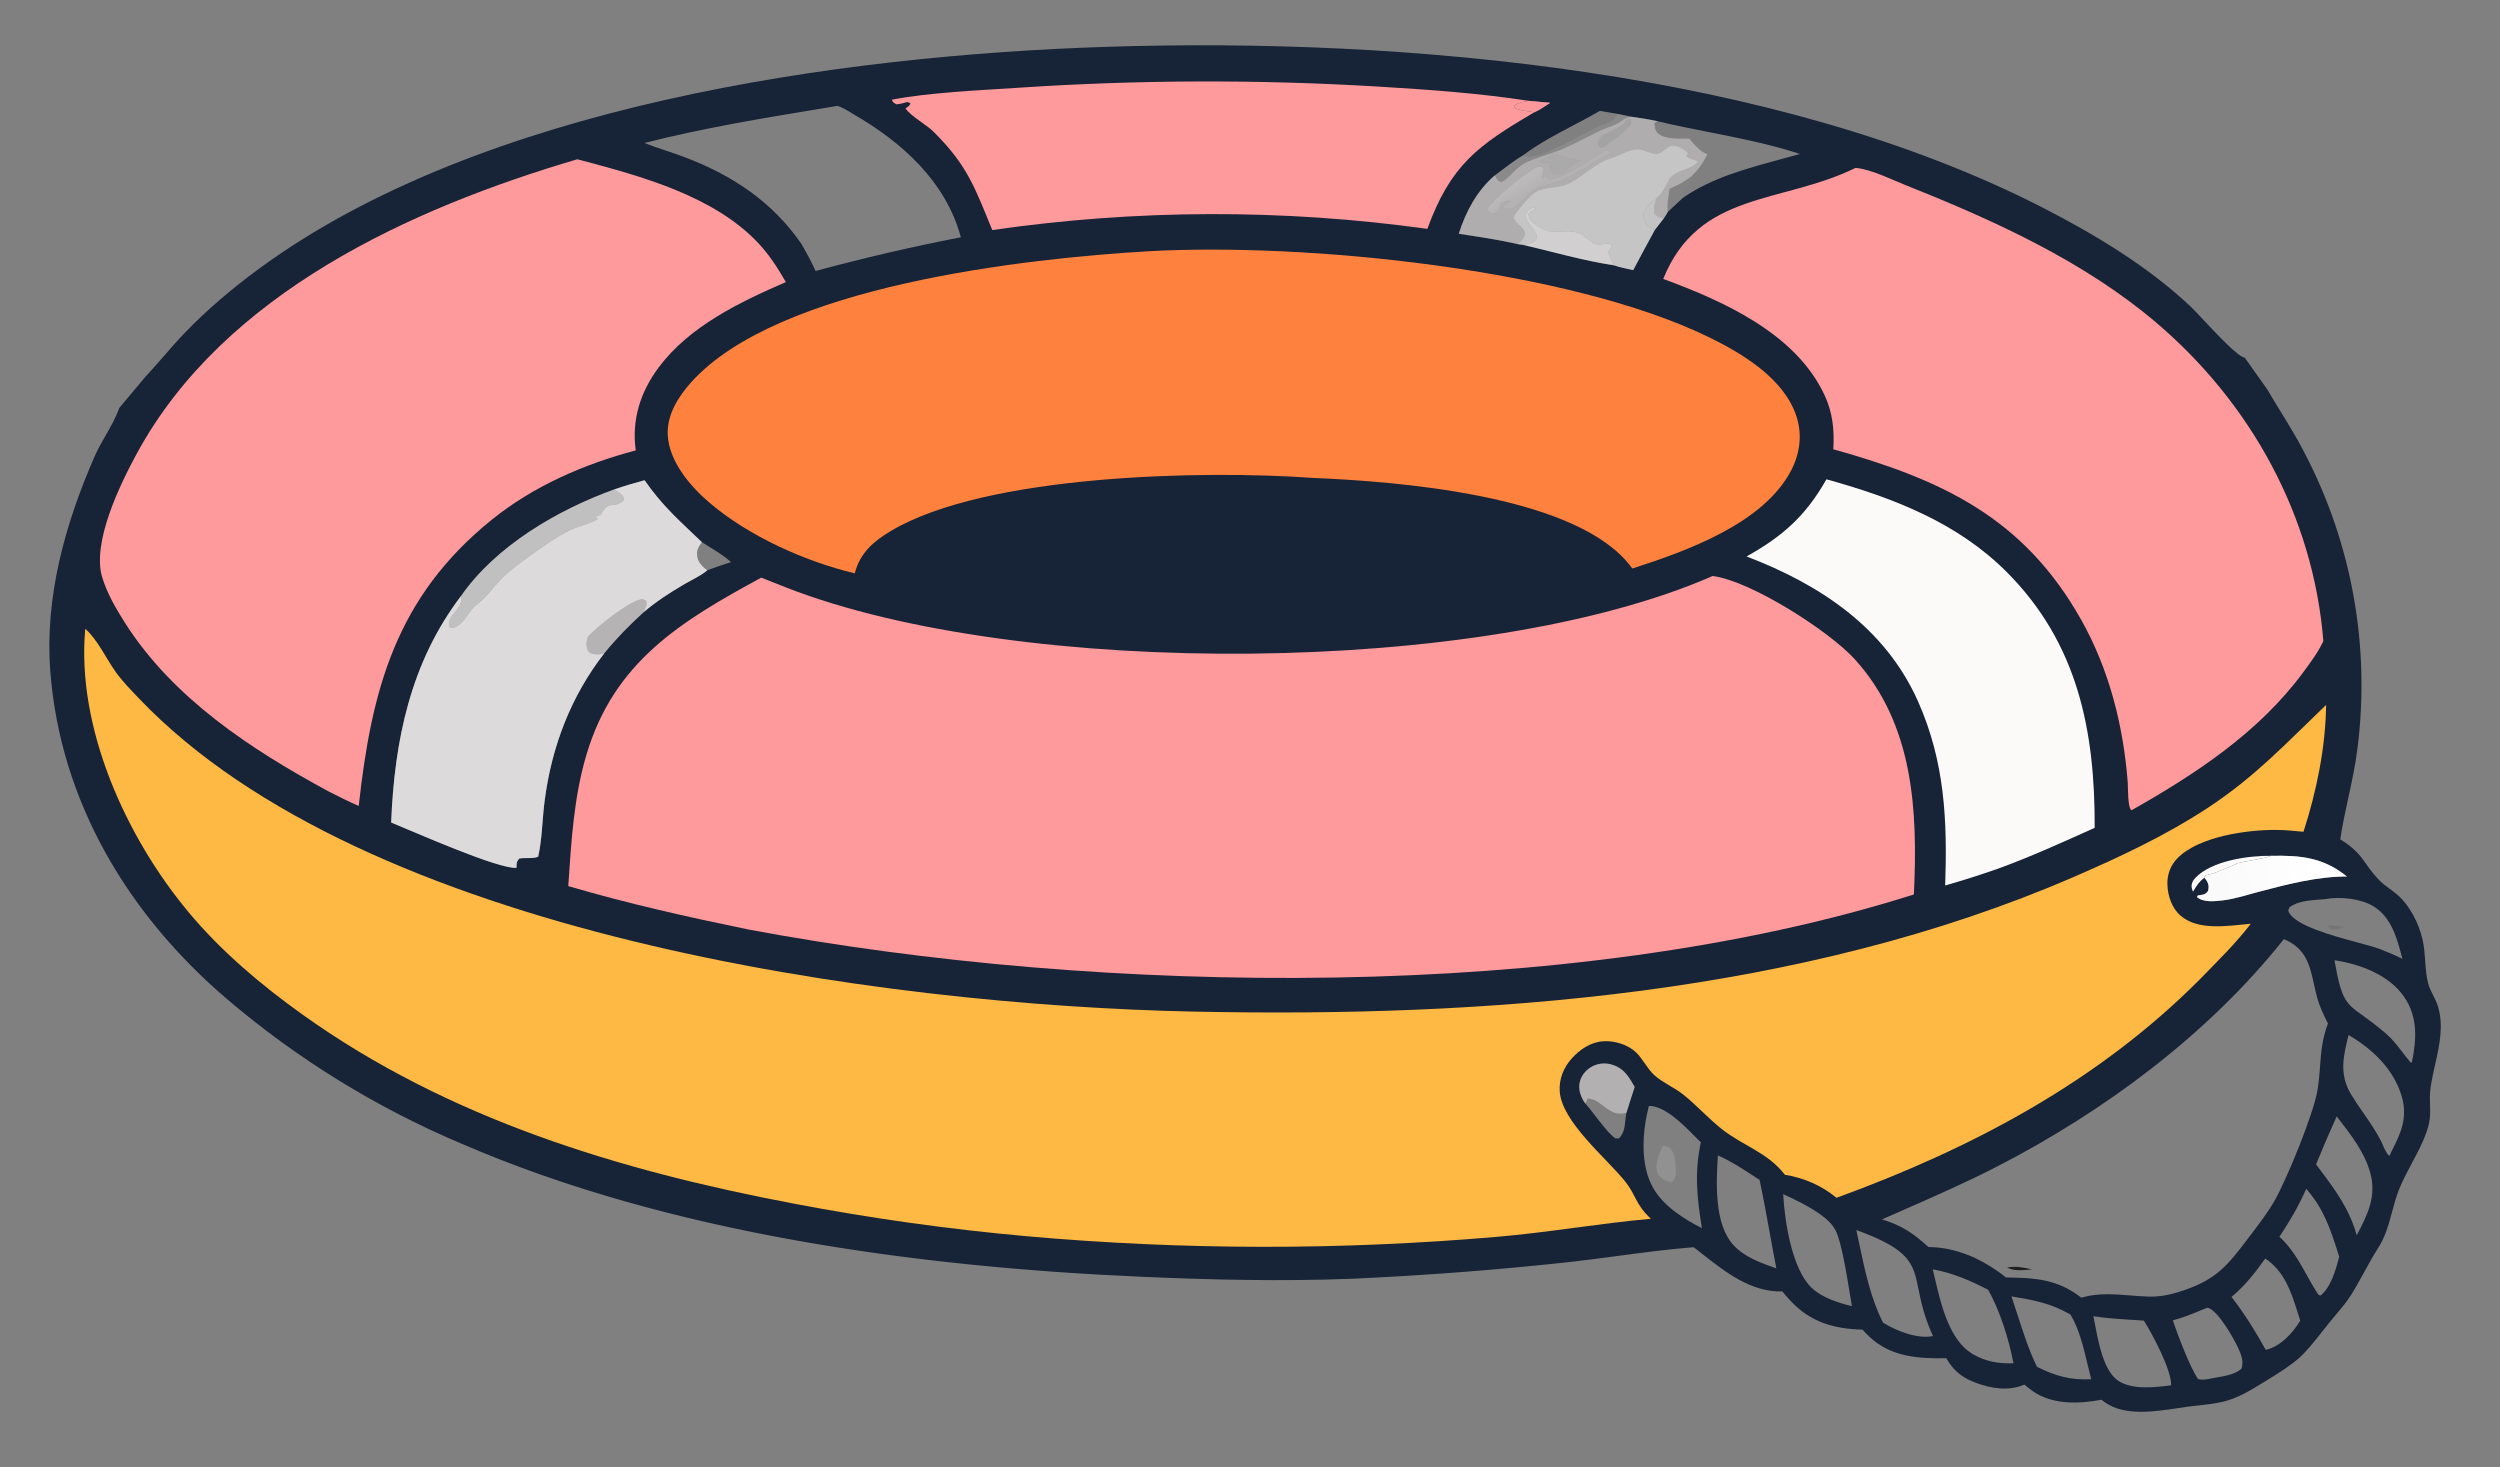 <?xml version="1.0" encoding="UTF-8"?> <svg xmlns="http://www.w3.org/2000/svg" width="818" height="480" viewBox="0 0 818 480" fill="none"><rect x="0" y="0" width="818" height="480" fill="#808080" stroke="none"/><path fill-rule="evenodd" clip-rule="evenodd" d="M53.589 116.545C55.773 114.037 57.957 111.529 60.258 109.122C67.671 101.368 76.025 94.34 84.667 87.988C157.282 34.616 274.183 18.12 362.527 15.307C459.776 12.21 580.853 23.092 668.303 67.904C685.362 76.646 702.805 87.142 716.794 100.324C717.656 101.136 719.135 102.714 720.892 104.588L720.892 104.589C725.594 109.605 732.287 116.745 734.488 117.036L741.865 127.446C743.305 129.919 744.796 132.346 746.284 134.77C748.977 139.153 751.663 143.526 754.028 148.143C769.585 177.903 775.628 211.723 771.34 245.028C770.682 250.411 769.532 255.69 768.384 260.963C767.395 265.502 766.407 270.037 765.735 274.629C770.714 277.741 772.309 280.006 774.184 282.67C775.286 284.235 776.485 285.938 778.524 288.031C779.558 289.092 780.761 289.977 781.963 290.86C782.753 291.441 783.542 292.022 784.283 292.652C788.526 296.26 791.441 302.155 792.667 307.48C793.191 309.756 793.36 312.109 793.528 314.452C793.7 316.86 793.872 319.256 794.428 321.547C794.777 322.988 795.459 324.344 796.142 325.701C796.743 326.895 797.344 328.091 797.72 329.346C799.616 335.682 798.172 342.095 796.756 348.382C796.182 350.93 795.612 353.458 795.272 355.952C794.98 358.09 795.041 359.831 795.099 361.513C795.19 364.12 795.276 366.586 794.036 370.175C792.756 373.879 790.953 377.248 789.153 380.61C787.668 383.383 786.185 386.152 785.003 389.098C784.03 391.522 783.356 394.031 782.683 396.536C781.597 400.582 780.514 404.615 778.181 408.25C776.502 410.866 775.023 413.568 773.549 416.262C772.154 418.81 770.763 421.352 769.209 423.81C767.796 426.045 766.041 428.121 764.301 430.179L764.3 430.18C763.48 431.15 762.663 432.116 761.887 433.093C761.344 433.777 760.834 434.42 760.354 435.027L760.341 435.044C753.155 444.119 752.394 445.08 741.027 452.057L740.543 452.354C736.414 454.891 732.096 457.544 727.337 458.656C724.759 459.259 722.05 459.558 719.371 459.853C718.262 459.976 717.158 460.097 716.071 460.24C714.942 460.388 713.75 460.567 712.514 460.753C704.805 461.911 695.381 463.327 688.994 459.021C688.511 458.693 688.036 458.352 687.569 458C680.278 459.377 671.716 459.671 665.287 455.302C664.266 454.609 663.316 453.834 662.384 453.029C657.24 455.304 651.287 454.315 646.154 452.314C642.181 450.765 639.597 448.826 637.337 445.245L636.794 444.397C627.715 444.589 618.83 444.029 611.772 437.465C610.947 436.698 610.172 435.876 609.404 435.053C600.029 434.8 592.446 432.65 585.869 425.64C584.942 424.633 584.041 423.602 583.168 422.549C572.979 422.843 564.66 416.314 556.88 410.207C555.966 409.49 555.059 408.778 554.158 408.084C545.743 408.751 537.355 409.869 528.97 410.988L528.968 410.988C523.616 411.702 518.265 412.416 512.908 413.012C489.41 415.547 465.838 417.348 442.227 418.411C419.389 419.299 396.274 418.756 373.448 417.755C299.731 414.519 218.989 403.622 150.961 374.189C123.152 362.439 97.305 346.502 74.318 326.931C42.087 299.431 19.756 262.484 16.461 219.653C14.593 195.369 21.307 171.416 30.95 149.354C31.97 147.021 33.271 144.749 34.57 142.479C36.263 139.522 37.953 136.57 39.015 133.494L47.63 123.218C49.672 121.042 51.63 118.794 53.589 116.545ZM646.04 411.508C649.74 413.293 653.143 415.375 656.326 417.985C665.852 418.138 673.091 418.45 681.017 424.614C681.208 424.557 681.4 424.499 681.592 424.445C686.595 423.041 691.988 423.468 697.252 423.885C699.115 424.032 700.963 424.179 702.771 424.242C707.111 424.393 710.751 423.501 714.815 422.102C725.579 418.397 729.195 413.62 735.811 404.881L735.835 404.849C736.155 404.427 736.475 404.005 736.796 403.582L736.797 403.581C739.444 400.098 742.1 396.602 744.272 392.8C748.169 385.977 756.962 364.64 758.279 356.729C758.746 353.928 758.937 351.353 759.123 348.846C759.461 344.296 759.782 339.968 761.705 334.911L761.484 334.457C760.219 331.869 758.953 329.275 758.193 326.486C757.789 325 757.465 323.536 757.151 322.113C755.758 315.813 754.543 310.316 747.294 307.278C722.515 338.423 688.645 363.57 653.434 381.696C643.334 386.895 632.843 391.498 622.41 396.075C620.191 397.048 617.975 398.021 615.766 398.997C622.105 400.84 626.173 403.625 630.967 408.023C636.422 408.087 641.049 409.33 646.04 411.508ZM127.986 269.124C129.276 269.65 131.103 270.423 133.28 271.345C144.147 275.945 163.748 284.241 168.981 283.97C168.991 283.761 168.996 283.574 169.001 283.404C169.032 282.36 169.044 281.951 169.88 280.926C170.743 280.763 171.633 280.764 172.518 280.766C173.753 280.768 174.976 280.77 176.095 280.324C176.92 276.602 177.228 272.759 177.534 268.925C177.714 266.673 177.894 264.423 178.179 262.202C180.457 244.404 186.771 227.766 197.872 213.571C201.795 208.774 205.991 204.496 210.575 200.333C214.675 196.823 219.239 193.881 223.888 191.16C224.629 190.726 225.401 190.312 226.177 189.894C228.01 188.908 229.871 187.907 231.431 186.609C233.314 185.873 235.242 185.232 237.167 184.592L237.169 184.591C237.852 184.364 238.534 184.137 239.214 183.906C236.965 181.924 234.331 180.296 231.743 178.697C231.044 178.265 230.348 177.835 229.664 177.401C228.577 176.359 227.531 175.368 226.519 174.409C220.708 168.906 215.99 164.438 210.898 157.133C207.518 158.063 204.178 159.017 200.87 160.18C182.443 166.845 162.235 178.638 150.908 194.932C134.292 216.723 129.065 242.32 127.986 269.124ZM210.846 46.787C213.146 47.684 215.482 48.469 217.817 49.254C219.987 49.983 222.156 50.711 224.295 51.53C239.822 57.471 252.746 66.078 262.259 79.845C263.895 82.748 265.507 85.617 266.857 88.667C282.563 84.412 298.42 80.733 314.395 77.636C309.494 59.437 295.198 46.588 279.36 37.426C278.976 37.204 278.583 36.963 278.182 36.718C276.848 35.899 275.432 35.032 274.006 34.644C272.101 34.96 270.196 35.275 268.293 35.59L268.287 35.59C249.005 38.776 229.829 41.944 210.846 46.787ZM498.384 80.127C501.289 80.801 504.217 81.535 507.159 82.272C514.113 84.014 521.141 85.775 528.103 86.808C529.453 87.311 530.959 87.635 532.433 87.951C533.094 88.094 533.749 88.234 534.38 88.389C536.708 83.989 539.068 79.605 541.459 75.238C542.408 73.98 543.375 72.734 544.358 71.502C544.719 71.023 545.034 70.49 545.345 69.963C545.469 69.753 545.592 69.543 545.718 69.339L550.622 64.757C559.974 58.241 571.412 55.151 582.483 52.16C584.668 51.57 586.838 50.984 588.975 50.376C579.289 47.212 569.344 45.242 559.395 43.271C553.714 42.146 548.032 41.02 542.397 39.672C539.542 39.048 536.711 38.592 533.817 38.198L529.365 37.277L523.489 36.28C520.725 37.885 517.831 39.407 514.921 40.938C509.204 43.945 503.422 46.987 498.427 50.758C495.801 52.335 493.333 54.197 490.879 56.048C490.284 56.496 489.69 56.945 489.095 57.388C483.242 62.378 479.62 69.241 477.299 76.477C478.284 76.632 479.269 76.784 480.254 76.936C485.717 77.779 491.184 78.623 496.571 79.873L498.384 80.127ZM556.871 401.851C555.244 391.894 554.385 383.705 556.517 373.778C555.947 373.223 555.323 372.59 554.655 371.913C550.526 367.728 544.714 361.838 539.5 361.855C537.397 370.205 536.512 380.95 540.927 388.727C544.284 394.643 550.956 398.843 556.871 401.851ZM616.148 432.784C620.493 435.468 627.339 438.208 632.485 437.162C629.557 430.801 628.571 425.935 627.764 421.955C626.042 413.459 625.139 409.001 607.909 402.655C607.889 402.648 607.87 402.641 607.85 402.634C607.817 402.622 607.785 402.611 607.752 402.6C607.633 402.56 607.514 402.521 607.395 402.481C607.683 403.812 607.967 405.171 608.255 406.546L608.256 406.55C610.109 415.402 612.114 424.976 616.148 432.784ZM741.33 441.651C745.355 440.893 749.091 437.274 751.404 433.989C751.592 433.722 751.774 433.45 751.954 433.177C752.071 432.998 752.188 432.818 752.305 432.638C752.417 432.464 752.53 432.289 752.644 432.116C752.402 431.367 752.166 430.616 751.93 429.866C749.746 422.926 747.588 416.068 741.194 411.786C737.893 416.39 734.553 420.738 730.146 424.349C734.43 429.874 737.954 435.538 741.33 441.651ZM771.122 404.179C774.748 397.285 777.779 391.26 775.421 383.3C773.5 376.817 769.327 371.429 765.244 366.158L765.195 366.094C764.984 365.821 764.773 365.549 764.563 365.277C762.222 370.47 759.971 375.703 757.813 380.974C758.181 381.468 758.547 381.957 758.909 382.441L758.932 382.471C764.141 389.432 768.664 395.477 771.122 404.179ZM754.591 388.986C752.14 394.593 749.226 399.561 745.836 404.641C749.92 408.479 752.256 412.681 754.702 417.08C755.885 419.209 757.094 421.384 758.54 423.587L759.21 423.926C762.626 421.45 764.393 415.133 765.385 411.176L765.134 410.391C762.539 402.254 760.408 395.571 754.591 388.986ZM723.894 450.961C724.351 450.873 724.837 450.789 725.341 450.702C728.123 450.221 731.454 449.645 733.39 447.855C734.211 445.654 733.416 443.507 732.51 441.446C731.107 438.255 725.854 428.966 722.538 427.941C722.427 427.906 722.306 427.91 722.19 427.895C721.757 428.069 721.323 428.246 720.889 428.423C720.642 428.524 720.396 428.626 720.148 428.727C717.13 429.965 714.087 431.213 710.94 432.025C712.569 436.766 716.463 447.275 719.241 451.278C720.876 451.606 722.138 451.336 723.729 450.996L723.894 450.961ZM534.872 355.669L534.394 354.845C532.586 351.695 530.896 349.271 527.205 348.279C524.881 347.654 522.407 347.972 520.373 349.282C518.473 350.505 517.128 352.378 516.795 354.632C516.467 356.854 517.391 359.387 518.764 361.111C519.743 362.218 520.837 363.636 521.977 365.115C524.149 367.931 526.489 370.965 528.526 372.482L529.729 372.48C531.387 370.779 531.59 368.808 531.804 366.723C531.893 365.862 531.984 364.981 532.18 364.092C533.045 361.274 533.942 358.466 534.872 355.669ZM710.387 453.272C710.593 448.364 704.237 436.429 701.475 432.107C700.171 432.013 698.855 431.931 697.532 431.848C693.321 431.585 689.052 431.319 684.948 430.659C685.147 431.574 685.346 432.612 685.56 433.727C686.755 439.951 688.411 448.578 693.036 451.744C697.598 454.866 705.168 453.934 710.387 453.272ZM605.949 427.377C605.76 426.319 605.534 424.936 605.277 423.358C604.168 416.563 602.47 406.163 600.592 402.576C599.476 400.445 597.744 398.88 595.814 397.491C592.184 394.88 587.534 392.537 583.455 390.733C583.92 399.493 586.32 415.412 592.888 421.496C596.276 424.634 601.532 426.308 605.949 427.377ZM507.247 33.639L500.171 32.988C499.893 33.048 499.613 33.102 499.333 33.156C497.919 33.429 496.514 33.701 495.429 34.716C495.501 34.874 495.55 34.995 495.589 35.088C495.656 35.252 495.69 35.334 495.749 35.388C495.808 35.442 495.892 35.469 496.062 35.522C496.191 35.563 496.37 35.619 496.624 35.715C497.67 36.109 498.74 36.248 499.813 36.387C500.547 36.482 501.282 36.578 502.014 36.755C503.312 36.217 504.587 35.376 505.821 34.561C506.303 34.243 506.779 33.929 507.247 33.639ZM768.45 338.644C766.697 345.751 765.293 351.557 769.379 358.267C770.627 360.317 771.979 362.265 773.328 364.208C775.37 367.148 777.405 370.08 779.068 373.348C779.21 373.627 779.382 374.024 779.577 374.474C780.188 375.883 781.022 377.807 781.842 378.201L782.484 376.779C785.613 370.763 787.888 365.554 785.826 358.664C783.149 349.719 776.249 343.245 768.45 338.644ZM658.806 446.054C657.37 438.442 654.369 428.723 650.491 421.997C644.548 418.948 638.991 416.506 632.388 415.325C632.614 416.248 632.842 417.22 633.079 418.226C635.146 427.033 637.832 438.476 645.395 443.011C649.542 445.497 654.04 446.254 658.806 446.054ZM789.186 347.529C790.68 340.077 791.186 332.774 786.637 326.173C781.727 319.048 772.527 315.567 764.248 314.255C764.2 314.248 764.153 314.241 764.105 314.234L764.008 314.22C763.953 314.212 763.899 314.204 763.845 314.196C766.127 327.304 767.507 328.291 773.113 332.296C775.095 333.712 777.606 335.507 780.872 338.348C782.826 340.049 784.432 342.145 786.032 344.233C786.945 345.424 787.855 346.613 788.827 347.723L789.186 347.529ZM575.728 386.058C575.046 385.618 574.363 385.171 573.678 384.723C569.95 382.287 566.157 379.807 562.087 378.062C561.557 386.748 560.823 400.217 567.026 407.22C570.625 411.283 576.227 413.283 581.223 414.999C580.449 411.077 579.735 407.129 579.021 403.179C577.985 397.449 576.948 391.716 575.728 386.058ZM683.161 446.869C681.794 441.115 680.243 434.591 677.441 430.11C671.003 426.386 665.388 425.37 658.143 424.186C658.859 426.26 659.542 428.38 660.229 430.512C662.064 436.2 663.927 441.977 666.505 447.227C672.618 450.254 677.376 451.605 684.245 451.286C683.883 449.906 683.529 448.415 683.161 446.869ZM743.205 280.015C741.152 280.75 739.026 281.12 736.89 281.492C735.103 281.803 733.309 282.115 731.545 282.643L731.777 282.699C730.67 283.106 729.56 283.583 728.445 284.062L728.444 284.063C726.233 285.013 724.001 285.972 721.726 286.413L721.235 286.886L721.23 287.191C721.26 287.225 721.29 287.258 721.32 287.291L721.374 287.35C721.646 287.649 721.897 287.926 722.108 288.298C722.762 289.446 722.748 290.276 722.49 291.522C721.633 292.626 721.023 292.713 719.942 292.867C719.688 292.903 719.407 292.943 719.092 293.001L718.872 293.531C720.943 295.362 724.826 294.899 727.358 294.596C730.301 294.245 733.263 293.411 736.172 292.593L736.173 292.593C737.112 292.329 738.045 292.066 738.97 291.822C748.241 289.374 758.312 286.748 767.92 286.796C760.157 280.536 752.819 279.856 743.205 280.015ZM760.785 294.193C760.127 294.258 759.452 294.31 758.767 294.362C755.432 294.617 751.881 294.888 749.162 296.811C749.103 296.96 749.04 297.092 748.981 297.216C748.777 297.639 748.624 297.956 748.907 298.494C751.235 302.924 762.929 306.09 771.444 308.396L771.445 308.397C774.387 309.193 776.949 309.887 778.615 310.495L778.713 310.534C781.207 311.521 783.667 312.494 786.052 313.733C784.444 307.411 782.56 300.122 776.562 296.524C772.345 293.994 765.626 293.277 760.785 294.193Z" fill="#172336"></path><path d="M27.892 205.735C31.9 209.221 34.76 215.556 37.899 219.915C40.155 223.047 42.936 225.878 45.602 228.666C119.41 305.864 287.797 328.852 390.482 330.995C486.322 332.995 589.626 325.441 678.455 286.969C693.47 280.466 708.651 273.372 722.348 264.355C737.897 254.118 747.899 243.311 761.108 230.645C760.913 244.674 757.996 258.83 753.706 272.153C750.818 271.886 747.897 271.591 744.995 271.554C735.446 271.435 719.498 273.665 712.512 280.76C710.213 283.095 709.089 286.079 709.172 289.346C709.266 293.032 710.588 297.093 713.44 299.567C719.395 304.734 729.251 302.856 736.459 302.254C731.492 308.747 725.432 314.639 719.733 320.493C686.361 354.008 644.968 375.87 600.893 391.923C596.022 387.865 590.219 385.404 584.002 384.368C578.345 377.04 570.269 374.905 563.319 369.393C558.941 365.92 555.171 361.692 550.817 358.18C547.883 355.813 544.165 354.346 541.365 351.852C539.011 349.754 537.657 346.646 535.396 344.418C532.769 341.83 528.344 340.487 524.704 340.693C520.528 340.928 516.915 343.353 514.207 346.413C511.562 349.402 510.08 353.08 510.341 357.099C510.983 366.994 525.498 378.841 531.66 386.448C535.316 390.961 535.13 394.156 540.181 398.781C523.294 400.28 506.521 403.284 489.597 404.705C438.51 409.107 387.136 409.041 336.061 404.509C310.489 402.212 285.045 398.653 259.824 393.846C202.697 383.038 146.602 366.056 98.834 331.862C85.379 322.23 72.398 311.282 61.77 298.55C41.283 274.009 24.946 238.177 27.892 205.735Z" fill="#FDB943"></path><path d="M560.391 188.462C572.799 190.031 598.438 206.426 606.816 215.63C626.227 236.954 627.523 265.416 626.22 292.663C514.212 328.271 360.015 325.74 244.941 304.141C225.028 300.051 205.459 295.667 185.936 289.938C186.912 275.5 187.718 261.004 191.857 247.036C200.915 216.473 222.7 203.355 249.079 188.997C251.842 190.108 254.611 191.206 257.386 192.289C333.823 222.059 485.459 221.351 560.391 188.462Z" fill="#FE999C"></path><path d="M375.759 82.213C426.819 79.311 513.137 87.933 558.996 110.253C570.058 115.637 583.798 123.833 587.821 136.298C589.747 142.266 588.941 148.405 586.067 153.924C576.986 171.359 551.772 180.322 534.102 186.015C533.366 185.053 532.618 184.094 531.802 183.198C512.392 161.899 457.512 157.55 429.588 156.371C394.128 153.808 322.871 155.173 291.682 173.624C285.885 177.053 281.419 180.834 279.682 187.595C263.32 183.683 245 175.419 232.203 164.54C225.862 159.149 219.012 151.131 218.492 142.445C218.098 135.854 221.879 129.855 226.119 125.12C254.483 93.443 335.59 84.559 375.759 82.213Z" fill="#FE823E"></path><path d="M188.877 52.117C189.22 52.2 189.562 52.286 189.904 52.374C209.799 57.648 233.522 64.08 248.073 79.496C251.725 83.366 254.471 87.707 257.135 92.289C242.06 98.855 225.693 106.662 215.588 120.128C209.56 128.159 206.621 137.349 208.022 147.361C191.107 151.85 174.527 159.038 160.832 170.114C129.617 195.36 121.566 225.527 117.377 263.703C113.949 262.234 110.642 260.538 107.317 258.854C82.125 245.201 56.613 228.491 40.918 203.83C37.999 199.242 35.049 194.185 33.454 188.955C29.975 177.55 39.285 158.472 44.816 148.305C73.281 95.979 134.32 68.186 188.877 52.117Z" fill="#FE999C"></path><path d="M607.132 54.935C612.205 55.346 619.2 58.871 623.996 60.78C652.428 72.093 682.008 85.566 705.504 105.543C736.503 131.899 756.917 168.896 760.201 209.733C758.542 213.393 755.948 216.81 753.573 220.029C739.078 239.671 718.42 253.243 697.474 265.1C696.135 264.651 696.315 257.585 696.201 256.105C694.772 237.467 690.162 219.14 680.943 202.761C662.084 169.254 635.237 156.904 599.848 147C600.242 140.725 599.678 135.068 596.996 129.301C587.613 109.126 563.987 98.546 544.204 91.266C555.875 62.398 582.904 66.823 607.132 54.935Z" fill="#FE999C"></path><path d="M656.677 414.742C659.623 414.177 662.025 414.711 664.896 415.33C662.068 415.577 659.295 416.042 656.677 414.742Z" fill="#0C090D" fill-opacity="0.82"></path><path d="M324.672 75.279C318.991 61.429 316.593 54.238 305.675 43.321C302.885 40.532 298.611 38.502 296.261 35.503C297.025 34.908 297.647 34.716 297.894 33.754L296.868 33.379C295.647 33.753 294.578 34.003 293.298 34.143C292.409 33.579 292.202 33.647 291.802 32.623C303.786 30.29 320.178 29.573 332.583 28.752C371.925 26.106 411.395 25.961 450.756 28.318C467.26 29.317 483.817 30.468 500.171 32.988C498.488 33.351 496.729 33.5 495.429 34.716C495.847 35.635 495.513 35.296 496.624 35.715C498.385 36.379 500.212 36.318 502.014 36.755C483.511 47.581 474.652 54.004 467.027 74.888C419.793 68.319 371.868 68.45 324.672 75.279Z" fill="#FE999C"></path><path d="M597.609 156.827C619.277 162.837 640.333 170.886 656.542 187.107C679.844 210.427 685.504 239.005 685.379 270.865C674.865 275.598 664.482 280.33 653.632 284.274C647.964 286.259 642.238 288.076 636.464 289.723C637.19 268.486 636.361 249.288 627.606 229.553C616.884 205.381 595.458 191.218 571.474 182.073C583.389 175.421 590.867 168.731 597.609 156.827Z" fill="#FCF9F9"></path><path d="M200.87 160.18C204.178 159.017 207.518 158.063 210.898 157.133C216.878 165.711 222.341 170.377 229.664 177.401C228.466 179.027 227.809 180.111 228.164 182.24C228.477 184.114 229.982 185.546 231.431 186.609C229.211 188.457 226.379 189.703 223.888 191.16C219.239 193.881 214.675 196.823 210.575 200.333C211.239 198.833 211.733 198.256 211.436 196.614C210.526 196.082 210.353 195.943 209.268 196.235C205.061 197.369 195.53 204.941 192.429 208.245C191.847 209.629 191.714 210.877 192.2 212.321C192.463 213.1 192.578 213.456 193.357 213.752C194.562 214.209 196.233 214.261 197.449 213.792C197.597 213.735 197.731 213.645 197.872 213.571C186.771 227.766 180.457 244.404 178.179 262.202C177.41 268.204 177.405 274.415 176.095 280.324C174.174 281.089 171.947 280.535 169.88 280.926C168.908 282.118 169.05 282.477 168.981 283.97C162.7 284.295 135.716 272.276 127.986 269.124C129.065 242.32 134.292 216.723 150.908 194.932C151.374 198.332 149.025 199.556 147.458 202.226C146.747 203.438 146.902 204.161 147.221 205.457C151.288 205.797 153.045 199.985 155.908 197.888C159.186 195.487 161.089 192.501 163.853 189.602C166.281 187.055 169.481 184.738 172.314 182.663C176.747 179.416 181.825 175.724 186.78 173.363C189.693 171.974 193.058 171.45 195.759 169.708L194.724 169.299C195.396 168.892 195.072 169.06 195.905 168.699L196.543 168.428C197.3 167.129 197.817 166.228 199.123 165.388C201.102 165.175 202.762 165.164 204.133 163.608L203.861 162.311C202.865 161.333 202.163 160.778 200.87 160.18Z" fill="#FCF9F9" fill-opacity="0.741"></path><path d="M496.571 79.873C497.919 78.651 498.738 78.091 499.027 76.296C498.477 74.379 496.747 73.73 495.664 72.166C495.164 71.443 495.408 71.148 495.524 70.33C497.469 67.989 500.074 64.184 502.685 62.657C505.341 61.103 509.764 61.582 512.763 60.276C517.694 58.128 521.794 53.32 526.878 51.853C529.723 51.033 532.769 48.909 535.695 48.825C537.787 48.765 540.543 50.59 542.268 50.311C544.519 49.947 545.418 47.198 548.265 47.765C549.686 48.048 551.426 48.979 552.345 50.084L551.766 50.933C552.084 51.8 554.662 52.302 555.624 52.876C553.623 55.757 547.833 55.38 545.974 59.099C544.821 61.404 543.976 63.106 542.023 64.851C540.311 66.202 538.284 67.985 537.698 70.149C537.794 71.427 538.031 72.844 539.022 73.782C539.514 74.248 539.553 74.148 540.125 74.456C540.578 74.701 541.013 74.979 541.459 75.238C539.068 79.605 536.708 83.989 534.38 88.389C532.342 87.889 530.058 87.536 528.103 86.808L526.162 82.443C526.601 81.819 527.024 81.193 527.442 80.555C526.628 78.936 524.338 80.216 522.676 79.974C520.56 79.665 518.692 76.931 516.494 76.231C510.65 74.368 507.748 78.221 501.388 72.618C500.397 71.745 500.175 71.25 500.154 69.963C500.712 69.376 501.086 69.071 501.828 68.701C502.044 68.594 502.265 68.5 502.484 68.399L502.085 67.823C501.761 67.912 501.416 67.943 501.114 68.09C499.877 68.69 499.561 69.413 499.114 70.59C499.58 72.958 501.366 74.006 502.381 76.013C503.017 77.27 502.957 77.418 502.474 78.632C501.265 79.545 500.356 79.766 498.909 80.034L498.384 80.127L496.571 79.873Z" fill="#FCF9F9" fill-opacity="0.569"></path><path d="M533.817 38.198C536.711 38.592 539.542 39.048 542.397 39.672L541.31 40.287C541.537 41.798 541.431 42.831 542.778 43.847C545.178 45.658 549.787 45.393 552.697 45.33C554.558 47.441 555.996 49.378 558.649 50.511C557.235 53.341 555.745 55.454 553.469 57.679C551.535 59.138 549.8 60.178 547.601 61.169C547.162 61.367 546.729 61.576 546.292 61.777C545.978 64.193 545.363 66.919 545.718 69.339C545.278 70.055 544.864 70.832 544.358 71.502C542.812 71.191 542.319 70.872 541.312 69.716C540.958 67.937 541.506 66.552 542.023 64.851C543.976 63.106 544.821 61.404 545.974 59.099C547.833 55.38 553.623 55.757 555.624 52.876C554.662 52.302 552.084 51.8 551.766 50.933L552.345 50.084C551.426 48.979 549.686 48.048 548.265 47.765C545.418 47.198 544.519 49.947 542.268 50.311C540.543 50.59 537.787 48.765 535.695 48.825C532.769 48.909 529.723 51.033 526.878 51.853C521.794 53.32 517.694 58.128 512.763 60.276C509.764 61.582 505.341 61.103 502.685 62.657C500.074 64.184 497.469 67.989 495.524 70.33C495.408 71.148 495.164 71.443 495.664 72.166C496.747 73.73 498.477 74.379 499.027 76.296C498.738 78.091 497.919 78.651 496.571 79.873C490.213 78.398 483.743 77.488 477.299 76.477C479.62 69.241 483.242 62.378 489.095 57.388C489.815 58.56 489.905 59.138 491.231 59.602C494.258 58.027 496.136 54.626 499.118 53.244C503.048 51.422 507.388 50.361 511.392 48.689C515.731 46.877 519.87 44.495 524.133 42.501C526.039 41.609 528.936 40.919 530.538 39.617C531.734 38.646 532.317 38.478 533.817 38.198ZM489.616 69.81C489.752 69.622 489.897 69.44 490.023 69.244C490.621 68.32 490.804 67.551 491.083 66.502C492.346 65.811 492.831 65.554 494.326 65.728L492.082 67.573L492.097 68.171C493.188 68.32 494.253 68.585 495.249 67.964C497.882 66.325 499.839 63.378 502.548 61.851C505.199 60.356 508.599 60.158 511.396 58.894C516.056 56.789 522.599 52.391 527.357 49.724C526.301 49.159 526.097 49.29 524.946 49.325C520.716 51.965 511.441 58.432 506.76 58.782C506.097 57.936 506.35 58.335 505.95 57.618C505.67 57.807 505.424 58.063 505.109 58.185C504.846 58.287 504.548 58.241 504.268 58.269C504.791 56.913 505.209 56.265 504.993 54.809C503.883 54.432 503.593 54.399 502.426 54.899C499.915 55.974 487.414 66.021 486.574 68.577C487.2 69.542 487.323 69.587 488.455 69.777C488.804 69.836 489.256 69.816 489.616 69.81ZM511.653 56.397C513.505 54.664 514.827 53.338 517.314 52.646C516.347 52.362 515.578 52.12 514.577 52.05C512.208 51.886 509.914 50.496 507.498 50.134C506.327 51.928 505.297 51.97 503.619 53.056L504.478 53.096C505.267 53.139 505.983 53.218 506.756 53.357C507.303 54.841 507.5 56.356 508.942 57.088C509.875 56.891 510.747 56.699 511.653 56.397ZM523.935 48.405C525.933 47.547 532.619 42.499 533.565 40.692C533.88 40.09 533.65 39.702 533.522 39.083L532.593 39.001C531.102 40.747 530.123 41.604 528.056 42.537C526.426 43.273 524.681 43.959 523.391 45.223C523.081 46.126 522.62 46.637 523.129 47.573C523.227 47.753 523.77 48.249 523.935 48.405Z" fill="#FCF9F9" fill-opacity="0.376"></path><path d="M524.946 49.325C526.097 49.29 526.301 49.159 527.357 49.724C522.599 52.391 516.056 56.789 511.396 58.894C508.599 60.158 505.199 60.356 502.548 61.851C499.839 63.378 497.882 66.325 495.249 67.964C494.253 68.585 493.188 68.32 492.097 68.171L492.082 67.573L494.326 65.728C492.831 65.554 492.346 65.811 491.083 66.502C490.804 67.551 490.621 68.32 490.023 69.244C489.897 69.44 489.752 69.622 489.616 69.81C489.256 69.816 488.804 69.836 488.455 69.777C487.323 69.587 487.2 69.542 486.574 68.577C487.414 66.021 499.915 55.974 502.426 54.899C503.593 54.399 503.883 54.432 504.993 54.809C505.209 56.265 504.791 56.913 504.268 58.269C504.548 58.241 504.846 58.287 505.109 58.185C505.424 58.063 505.67 57.807 505.95 57.618C506.35 58.335 506.097 57.936 506.76 58.782C511.441 58.432 520.716 51.965 524.946 49.325Z" fill="url(#paint0_linear_1734_495)"></path><path d="M507.498 50.134C509.914 50.496 512.208 51.886 514.577 52.05C515.578 52.12 516.347 52.362 517.314 52.646C514.827 53.338 513.505 54.664 511.653 56.397C510.747 56.699 509.875 56.891 508.942 57.088C507.5 56.356 507.303 54.841 506.756 53.357C505.983 53.218 505.267 53.139 504.478 53.096L503.619 53.056C505.297 51.97 506.327 51.928 507.498 50.134Z" fill="#FCF9F9" fill-opacity="0.345"></path><path d="M532.593 39.001L533.522 39.083C533.65 39.702 533.88 40.09 533.565 40.692C532.619 42.499 525.933 47.547 523.935 48.405C523.77 48.249 523.227 47.753 523.129 47.573C522.62 46.637 523.081 46.126 523.391 45.223C524.681 43.959 526.426 43.273 528.056 42.537C530.123 41.604 531.102 40.747 532.593 39.001Z" fill="#FCF9F9" fill-opacity="0.294"></path><path d="M544.042 374.887C544.844 375.072 546.028 375.13 546.586 375.768C548.087 377.483 548.303 380.535 548.323 382.708C548.342 384.704 548.358 385.479 546.912 386.915C545.133 386.285 543.282 385.848 542.419 383.982C541.129 381.19 542.975 377.49 544.042 374.887Z" fill="#FCF9F9" fill-opacity="0.141"></path><path d="M150.908 194.932C162.235 178.638 182.443 166.845 200.87 160.18C202.163 160.778 202.865 161.333 203.861 162.311L204.133 163.608C202.762 165.164 201.102 165.175 199.123 165.388C197.817 166.228 197.3 167.129 196.543 168.428L195.905 168.699C195.072 169.06 195.396 168.892 194.724 169.299L195.759 169.708C193.058 171.45 189.693 171.974 186.78 173.363C181.825 175.724 176.747 179.416 172.314 182.663C169.481 184.738 166.281 187.055 163.853 189.602C161.089 192.501 159.186 195.487 155.908 197.888C153.045 199.985 151.288 205.797 147.221 205.457C146.902 204.161 146.747 203.438 147.458 202.226C149.025 199.556 151.374 198.332 150.908 194.932Z" fill="#FCF9F9" fill-opacity="0.525"></path><path d="M743.205 280.015C752.819 279.856 760.157 280.536 767.92 286.796C758.312 286.748 748.241 289.374 738.97 291.822C735.178 292.823 731.252 294.131 727.358 294.596C724.826 294.899 720.943 295.362 718.872 293.531L719.092 293.001C720.749 292.698 721.432 292.886 722.49 291.522C722.748 290.276 722.762 289.446 722.108 288.298C721.86 287.861 721.557 287.556 721.23 287.191L721.235 286.886L721.726 286.413C725.149 285.75 728.474 283.913 731.777 282.699L731.545 282.643C735.417 281.484 739.435 281.364 743.205 280.015Z" fill="url(#paint1_linear_1734_495)"></path><path d="M761.547 302.889C763.128 302.591 765.482 303.138 767.124 303.294C766.146 303.609 764.758 304.103 763.736 304.097C762.469 304.09 762.275 303.774 761.547 302.889Z" fill="#0C090D" fill-opacity="0.082"></path><path d="M518.764 361.111C517.391 359.387 516.467 356.854 516.795 354.632C517.128 352.378 518.473 350.505 520.373 349.282C522.407 347.972 524.881 347.654 527.205 348.279C530.896 349.271 532.586 351.695 534.394 354.845L534.872 355.669C533.942 358.466 533.045 361.274 532.18 364.092C526.257 365.83 524.176 359.467 519.451 359.477L518.764 361.111Z" fill="#FCF9F9" fill-opacity="0.4"></path><path d="M498.384 80.127L498.909 80.034C500.356 79.766 501.265 79.545 502.474 78.632C502.957 77.418 503.017 77.27 502.381 76.013C501.366 74.006 499.58 72.958 499.114 70.59C499.561 69.413 499.877 68.69 501.114 68.09C501.416 67.943 501.761 67.912 502.085 67.823L502.484 68.399C502.265 68.5 502.044 68.594 501.828 68.701C501.086 69.071 500.712 69.376 500.154 69.963C500.175 71.25 500.397 71.745 501.388 72.618C507.748 78.221 510.65 74.368 516.494 76.231C518.692 76.931 520.56 79.665 522.676 79.974C524.338 80.216 526.628 78.936 527.442 80.555C527.024 81.193 526.601 81.819 526.162 82.443L528.103 86.808C518.195 85.338 508.155 82.394 498.384 80.127Z" fill="#FCF9F9" fill-opacity="0.651"></path><path d="M197.872 213.571C197.731 213.645 197.597 213.735 197.449 213.792C196.233 214.261 194.562 214.209 193.357 213.752C192.578 213.456 192.463 213.1 192.2 212.321C191.714 210.877 191.847 209.629 192.429 208.245C195.53 204.941 205.061 197.369 209.268 196.235C210.353 195.943 210.526 196.082 211.436 196.614C211.733 198.256 211.239 198.833 210.575 200.333C205.991 204.496 201.795 208.774 197.872 213.571Z" fill="#FCF9F9" fill-opacity="0.427"></path><path d="M529.365 37.277L533.817 38.198C532.317 38.478 531.734 38.646 530.538 39.617C528.936 40.919 526.039 41.609 524.133 42.501C519.87 44.495 515.731 46.877 511.392 48.689C507.388 50.361 503.048 51.422 499.118 53.244C496.136 54.626 494.258 58.027 491.231 59.602C489.905 59.138 489.815 58.56 489.095 57.388C492.146 55.116 495.165 52.717 498.427 50.758C499.439 51.108 500.49 51.494 501.582 51.27C507.28 50.099 517.413 44.057 522.941 41.412C524.201 40.809 525.663 40.503 526.867 39.863C528.031 39.245 528.644 38.326 529.365 37.277Z" fill="#FCF9F9" fill-opacity="0.09"></path><path d="M721.23 287.191C719.723 288.341 718.768 289.718 717.81 291.323L717.549 291.764C717.395 291.368 717.155 290.813 717.111 290.397C716.976 289.11 717.437 288.162 718.3 287.256C723.723 281.567 735.75 279.925 743.205 280.015C739.435 281.364 735.417 281.484 731.545 282.643L731.777 282.699C728.474 283.913 725.149 285.75 721.726 286.413L721.235 286.886L721.23 287.191Z" fill="#FCF9F9"></path><path d="M553.469 57.679C553.324 60.64 549.913 62.138 550.622 64.757L545.718 69.339C545.363 66.919 545.978 64.193 546.292 61.777C546.729 61.576 547.162 61.367 547.601 61.169C549.8 60.178 551.535 59.138 553.469 57.679Z" fill="#FCF9F9" fill-opacity="0.016"></path><path d="M541.459 75.238C541.013 74.979 540.578 74.701 540.125 74.456C539.553 74.148 539.514 74.248 539.022 73.782C538.031 72.844 537.794 71.427 537.698 70.149C538.284 67.985 540.311 66.202 542.023 64.851C541.506 66.552 540.958 67.937 541.312 69.716C542.319 70.872 542.812 71.191 544.358 71.502C543.375 72.734 542.408 73.98 541.459 75.238Z" fill="#FCF9F9" fill-opacity="0.549"></path><path d="M500.171 32.988L507.247 33.639C505.578 34.673 503.818 36.007 502.014 36.755C500.212 36.318 498.385 36.379 496.624 35.715C495.513 35.296 495.847 35.635 495.429 34.716C496.729 33.5 498.488 33.351 500.171 32.988Z" fill="#FE999C" fill-opacity="0.957"></path><defs><linearGradient id="paint0_linear_1734_495" x1="499.614" y1="63.938" x2="496.458" y2="59.17" gradientUnits="userSpaceOnUse"><stop stop-color="#FAF6F7" stop-opacity="0.424"></stop><stop offset="1" stop-color="#FCF8F7" stop-opacity="0.49"></stop></linearGradient><linearGradient id="paint1_linear_1734_495" x1="727.426" y1="287.974" x2="759.913" y2="280.964" gradientUnits="userSpaceOnUse"><stop stop-color="white" stop-opacity="0.961"></stop><stop offset="1" stop-color="white"></stop></linearGradient></defs></svg> 